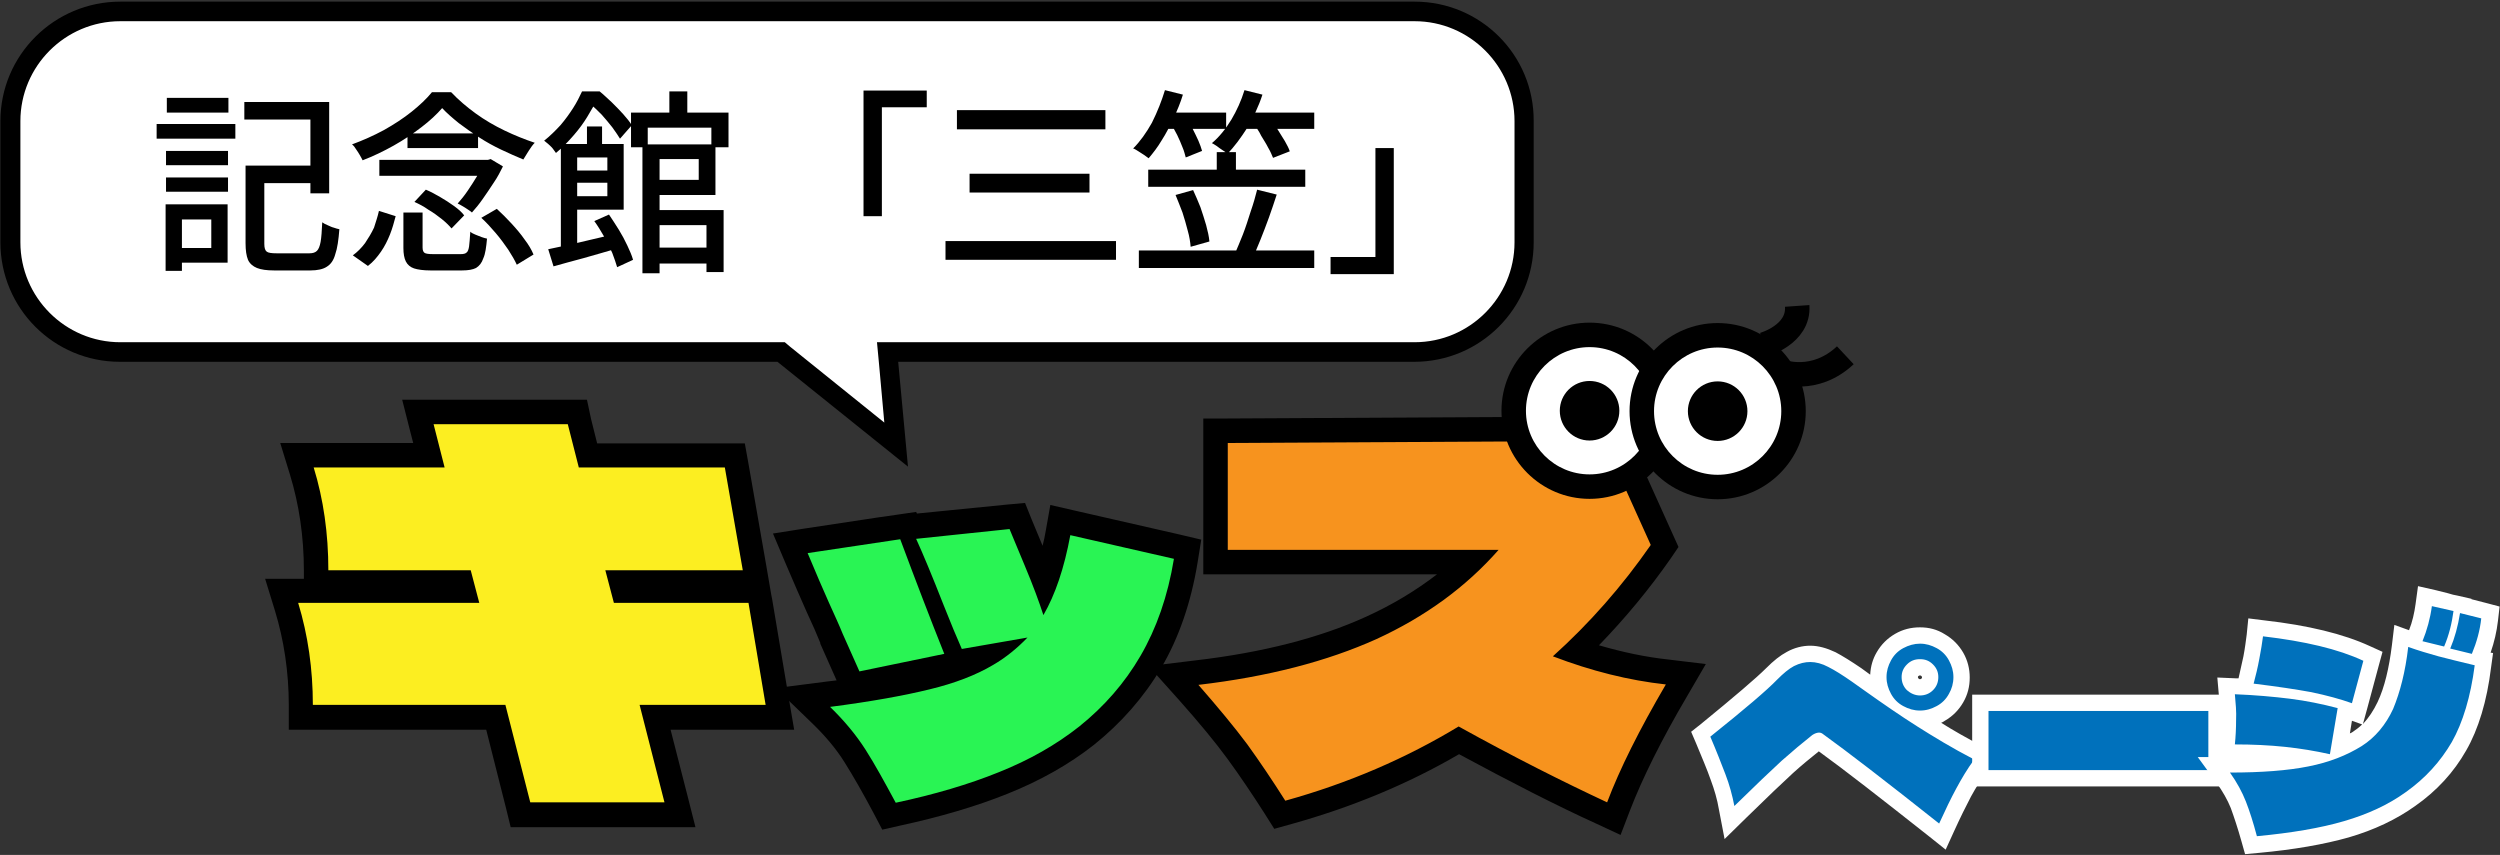 <?xml version="1.0" encoding="utf-8"?>
<!-- Generator: Adobe Illustrator 27.0.0, SVG Export Plug-In . SVG Version: 6.00 Build 0)  -->
<svg version="1.1" id="レイヤー_1" xmlns="http://www.w3.org/2000/svg" xmlns:xlink="http://www.w3.org/1999/xlink" x="0px"
	 y="0px" viewBox="0 0 612.9 209.6" style="enable-background:new 0 0 612.9 209.6;" xml:space="preserve">
<rect x="0" y="0" width="612.9" height="209.6" fill="#333333" stroke="none"/>
<style type="text/css">
	.st0{fill:#FFFFFF;}
	.st1{fill:#0071BC;}
	.st2{fill:#FCEE21;}
	.st3{fill:#29F454;}
	.st4{fill:#F7931E;}
	.st5{fill:none;stroke:#000000;stroke-width:6;stroke-miterlimit:10;}
</style>
<g>
	<path class="st0" d="M191.5,86.3h-162c-14.8,0-26.9-12.1-26.9-26.9V29.7c0-14.8,12.1-26.9,26.9-26.9h317.4
		c14.8,0,26.9,12.1,26.9,26.9v29.7c0,14.8-12.1,26.9-26.9,26.9H217.6l2.1,22.7L191.5,86.3z"/>
	<path d="M346.8,5.2c13.5,0,24.5,11,24.5,24.5v29.7c0,13.5-11,24.5-24.5,24.5H220.3H215l0.5,5.3l1.3,14.4L193.7,85l-1.3-1.1h-1.7
		H29.5c-13.5,0-24.5-11-24.5-24.5V29.7c0-13.5,11-24.5,24.5-24.5H346.8 M346.8,0.4H29.5C13.3,0.4,0.1,13.5,0.1,29.7v29.7
		c0,16.2,13.1,29.3,29.3,29.3h161.2l32,25.7l-2.4-25.7h126.5c16.2,0,29.3-13.1,29.3-29.3V29.7C376.1,13.5,363,0.4,346.8,0.4
		L346.8,0.4z"/>
</g>
<g>
	<g>
		<path class="st1" d="M474.2,203.4c-12.7-10.1-22.2-17.4-28.3-21.8c-0.1,0-0.2,0.1-0.4,0.2c-2.4,1.8-4.8,3.9-7.3,6.1
			c-2.5,2.3-6.4,6-11.5,11l-2.7,2.6l-0.7-3.6c-0.5-2.5-1.2-5-2.1-7.5c-0.9-2.6-2.2-5.7-3.6-9.1l-0.6-1.4l1.2-1
			c8.3-6.7,13.8-11.3,16.2-13.8c1.6-1.7,3.1-2.8,4.6-3.6c1.6-0.8,3.2-1.3,4.8-1.3c1.7,0,3.5,0.5,5.3,1.4c1.7,0.8,3.6,2,6.1,3.7
			l3.1,2.3c1,0.7,2,1.4,2.9,2.1c-0.5-1.2-0.7-2.4-0.7-3.7c0-1.8,0.5-3.5,1.4-5.1c0.9-1.6,2.2-2.8,3.7-3.7c1.6-0.9,3.3-1.4,5.1-1.4
			c1.8,0,3.5,0.5,5.1,1.4c1.6,0.9,2.8,2.2,3.7,3.7c0.9,1.6,1.4,3.3,1.4,5.1c0,1.8-0.5,3.6-1.4,5.1c-0.9,1.6-2.2,2.8-3.7,3.7
			c-1.5,0.9-3.2,1.3-5,1.4c0.1,0,0.2,0.1,0.2,0.1c4,2.6,8.7,5.3,13.9,8.1l2,1.1l-1.3,1.9c-1.6,2.2-3,4.5-4.2,6.8
			c-1.2,2.4-2.6,5.2-4.1,8.5l-1.1,2.3L474.2,203.4z M470.7,163.5c-0.7,0-1.2,0.2-1.7,0.7c-0.5,0.5-0.7,1.1-0.7,1.7
			c0,0.7,0.2,1.3,0.7,1.8c0.5,0.5,1,0.7,1.7,0.7s1.2-0.2,1.7-0.7c0.5-0.5,0.7-1.1,0.7-1.8c0-0.7-0.2-1.2-0.7-1.7
			C472,163.7,471.4,163.5,470.7,163.5z"/>
		<path class="st0" d="M470.7,157.8c1.5,0,2.8,0.4,4.1,1.1c1.3,0.7,2.3,1.7,3,3c0.7,1.3,1.1,2.6,1.1,4.1c0,1.5-0.4,2.9-1.1,4.1
			c-0.7,1.3-1.7,2.3-3,3c-1.3,0.7-2.6,1.1-4.1,1.1c-1.5,0-2.8-0.4-4.1-1.1c-1.3-0.7-2.3-1.7-3-3c-0.7-1.3-1.1-2.6-1.1-4.1
			c0-1.5,0.4-2.8,1.1-4.1c0.7-1.3,1.7-2.3,3-3C467.9,158.2,469.3,157.8,470.7,157.8 M470.7,170.5c1.2,0,2.3-0.4,3.2-1.3
			c0.9-0.9,1.3-2,1.3-3.2c0-1.2-0.4-2.2-1.3-3.1c-0.9-0.9-1.9-1.3-3.2-1.3s-2.3,0.4-3.2,1.3c-0.9,0.9-1.3,1.9-1.3,3.1
			c0,1.2,0.4,2.3,1.3,3.2C468.4,170,469.5,170.5,470.7,170.5 M443.8,162.3c1.4,0,2.9,0.4,4.4,1.2c1.6,0.8,3.5,2,5.8,3.6l3.1,2.2
			c4.5,3.2,8.7,6.1,12.8,8.7s8.7,5.4,14.1,8.2c-1.7,2.3-3.1,4.7-4.4,7.1c-1.3,2.4-2.7,5.3-4.2,8.6c-13.1-10.4-22.6-17.7-28.7-22.1
			c-0.2-0.1-0.4-0.2-0.7-0.2c-0.5,0-1.1,0.2-1.7,0.6c-2.4,1.9-4.9,4-7.5,6.3c-2.5,2.3-6.4,6-11.6,11.1c-0.5-2.6-1.2-5.2-2.2-7.8
			c-1-2.6-2.2-5.7-3.7-9.2c8.5-6.8,13.9-11.4,16.4-14c1.5-1.5,2.8-2.6,4.1-3.3C441.2,162.6,442.5,162.3,443.8,162.3 M470.7,153.8
			c-2.2,0-4.2,0.5-6.1,1.6c-1.9,1.1-3.4,2.6-4.5,4.5c-1,1.7-1.5,3.5-1.6,5.5l-2.2-1.6l0,0l0,0c-2.5-1.7-4.6-3-6.3-3.9
			c-2.1-1-4.2-1.6-6.2-1.6c-1.9,0-3.9,0.5-5.7,1.5c-1.7,0.9-3.3,2.2-5.1,4c-2.4,2.4-7.8,7-16,13.7l-2.4,1.9l1.2,2.8
			c1.4,3.4,2.7,6.4,3.6,9c0.9,2.4,1.6,4.8,2,7.2l1.4,7.3l5.3-5.2c5.1-5,9-8.7,11.5-11c2.1-1.9,4.3-3.7,6.3-5.3
			c6.1,4.4,15.2,11.5,27.1,20.9l4,3.2l2.1-4.6c1.5-3.3,2.9-6.1,4.1-8.4c1.2-2.2,2.6-4.4,4.1-6.6l2.6-3.7l-4-2.1
			c-3.6-1.9-7-3.8-10-5.7c0.3-0.1,0.6-0.3,0.9-0.5c1.9-1.1,3.4-2.6,4.5-4.5c1.1-1.9,1.6-3.9,1.6-6.1c0-2.1-0.5-4.2-1.6-6.1
			c-1.1-1.9-2.6-3.4-4.5-4.5C474.9,154.3,472.9,153.8,470.7,153.8L470.7,153.8z M470.7,166.5c-0.2,0-0.2,0-0.3-0.1
			c-0.1-0.1-0.2-0.2-0.2-0.4c0-0.1,0-0.2,0.2-0.3c0.1-0.1,0.1-0.1,0.3-0.1c0.2,0,0.2,0,0.3,0.1c0.2,0.2,0.2,0.2,0.2,0.3
			c0,0.2,0,0.3-0.2,0.4C470.9,166.5,470.9,166.5,470.7,166.5L470.7,166.5z"/>
	</g>
	<g>
		<rect x="485.5" y="172.3" class="st1" width="57.9" height="18.5"/>
		<path class="st0" d="M541.4,174.3v14.5h-53.9v-14.5H541.4 M545.4,170.3h-4h-53.9h-4v4v14.5v4h4h53.9h4v-4v-14.5V170.3L545.4,170.3
			z"/>
	</g>
	<g>
		<path class="st1" d="M551.3,205.4c-0.9-3.3-1.8-6.1-2.6-8.3c-0.8-2.1-2.1-4.4-3.7-6.6l-2.3-3.2h3.9c7.6,0,13.9-0.5,18.8-1.5
			c0.1,0,0.2,0,0.3-0.1c-1.9-0.3-3.7-0.6-5.6-0.7c-3.7-0.4-7.8-0.5-12.1-0.5h-2.2l0.2-2.2c0.2-1.9,0.3-3.8,0.3-5.8
			c0-1.9-0.1-4-0.3-6.2l-0.2-2.3l2.3,0.1c0.7,0,1.5,0.1,2.2,0.1l0.3-1.1c0.5-1.8,1-3.8,1.4-5.9c0.4-2.1,0.7-3.9,0.8-5.4l0.2-2l2,0.2
			c10.4,1.2,18.9,3.2,25.2,6.1l1.5,0.7l-3.8,14.2l-2.1-0.8c-0.2-0.1-0.5-0.2-0.8-0.3l-1.6,9.4c1.5-0.7,3-1.4,4.3-2.3
			c3-1.9,5.3-4.7,7-8.3c1.7-3.8,2.9-8.6,3.6-14.5l0.3-2.5c0,0,2.8,1,3.1,1.1l0.2-0.5c1.1-2.6,1.8-5.3,2.2-8.1l0.3-2.2l9.2,2.2l0,0
			l6.9,1.7l-0.2,1.7c-0.4,3.1-1.2,6.2-2.4,9.2l-0.1,0.2l1.1,0.3l-0.2,1.8c-1,7.9-3,14.5-5.9,19.5c-2.9,5-6.9,9.4-11.9,12.9
			c-4.5,3.2-9.8,5.7-15.7,7.4c-5.9,1.7-13.2,2.9-21.8,3.7l-1.7,0.2L551.3,205.4z"/>
		<path class="st0" d="M596.2,148.6l5.3,1.2c-0.4,3-1.1,5.9-2.3,8.7l-5.3-1.3C595,154.5,595.8,151.6,596.2,148.6 M603.1,150.3
			l5.2,1.3c-0.3,2.9-1.1,5.8-2.3,8.7l-5.3-1.3C601.8,156.4,602.6,153.5,603.1,150.3 M554.8,156c10.2,1.2,18.4,3.1,24.6,6l-2.8,10.4
			c-2.8-1-6.1-1.9-9.9-2.7c-3.8-0.7-8.5-1.4-14.2-2.1c0.5-1.9,1-3.9,1.4-6.1C554.3,159.4,554.6,157.6,554.8,156 M590.4,158.6
			c2.5,0.9,4.9,1.6,7.4,2.3c2.4,0.6,5.4,1.4,8.9,2.2c-1,7.7-2.9,14-5.6,18.8c-2.8,4.8-6.5,8.9-11.3,12.3c-4.3,3.1-9.3,5.4-15.1,7.1
			c-5.8,1.7-12.9,2.9-21.4,3.7c-0.9-3.4-1.8-6.2-2.7-8.5c-0.9-2.3-2.2-4.7-3.9-7.1c7.8,0,14.2-0.5,19.2-1.5c5.1-1,9.4-2.7,13.1-5
			c3.3-2.1,5.9-5.2,7.7-9.1C588.4,169.7,589.7,164.7,590.4,158.6 M547.9,170.2c5,0.2,9.5,0.6,13.5,1.1s7.9,1.3,11.7,2.3l-1.9,11.3
			c-3.6-0.8-7.2-1.4-11-1.8c-3.8-0.4-7.9-0.6-12.3-0.6c0.2-1.9,0.3-4,0.3-6C548.3,174.5,548.1,172.4,547.9,170.2 M592.8,143.7
			l-0.6,4.4c-0.3,2.2-0.8,4.4-1.6,6.4l-3.6-1.3l-0.6,5c-0.7,5.6-1.8,10.3-3.5,13.9c-1,2.1-2.2,3.9-3.6,5.4l1.1-4l2.8-10.4l0.9-3.3
			l-3.1-1.4c-6.5-3-15.2-5.1-25.8-6.3l-4-0.5l-0.4,4c-0.2,1.5-0.4,3.2-0.8,5.3c-0.4,1.9-0.8,3.7-1.2,5.4c-0.2,0-0.4,0-0.6,0
			l-4.6-0.2l0.4,4.6c0.2,2.1,0.3,4.1,0.3,6c0,1.9-0.1,3.8-0.3,5.6l-0.3,3.3h-4.9l4.6,6.3c1.5,2.1,2.7,4.2,3.5,6.2
			c0.8,2.2,1.7,4.9,2.6,8.1l0.9,3.2l3.3-0.3c8.7-0.8,16.1-2.1,22.1-3.8c6.2-1.8,11.7-4.4,16.3-7.7c5.3-3.7,9.5-8.3,12.5-13.6
			c3-5.2,5.1-12.1,6.1-20.3l0.5-3.6l-0.6-0.1c0.9-2.6,1.5-5.2,1.8-7.8l0.4-3.5l-3.4-0.9l-3.5-0.9l0-0.1l-3.5-0.8l-1-0.2l-1.4-0.4
			l0,0l-2.8-0.7L592.8,143.7L592.8,143.7z M576.1,179.8l0.5-3.1l2.5,0.9c-0.7,0.7-1.5,1.3-2.4,1.9
			C576.6,179.6,576.3,179.7,576.1,179.8L576.1,179.8z"/>
	</g>
</g>
<g>
	<path d="M38.4,30.4h19.3V34H38.4V30.4z M40.6,50.1h4v16.3h-4V50.1z M40.7,37h15.2v3.5H40.7V37z M40.7,43.5h15.2V47H40.7V43.5z
		 M40.9,24h15.1v3.6H40.9V24z M42.8,50.1h13v14.3h-13v-3.6h9v-7h-9V50.1z M59.9,25h20.8v22.4h-4.6V29.3H59.9V25z M60.2,40.6h4.6
		v19.2c0,1,0.2,1.6,0.6,1.9c0.4,0.3,1.2,0.4,2.4,0.4c0.3,0,0.8,0,1.5,0c0.7,0,1.5,0,2.4,0c0.9,0,1.7,0,2.5,0c0.8,0,1.4,0,1.7,0
		c0.8,0,1.4-0.2,1.8-0.6c0.4-0.4,0.7-1.1,0.9-2.2c0.2-1.1,0.3-2.7,0.4-4.8c0.4,0.3,0.8,0.5,1.3,0.7c0.5,0.2,1,0.5,1.5,0.6
		c0.5,0.2,1,0.3,1.4,0.4c-0.2,2.6-0.5,4.7-1,6.1c-0.4,1.5-1.1,2.5-2.1,3.1c-0.9,0.6-2.3,0.9-4,0.9c-0.3,0-0.7,0-1.3,0
		c-0.6,0-1.3,0-2,0c-0.8,0-1.5,0-2.3,0s-1.5,0-2.1,0c-0.6,0-1,0-1.2,0c-1.8,0-3.2-0.2-4.2-0.6c-1-0.4-1.8-1.1-2.2-2
		c-0.4-1-0.6-2.3-0.6-4.1V40.6z M62.1,40.6h16.2v4.3H62.1V40.6z"/>
	<path d="M108.4,26.5c-1.3,1.5-3,3.1-5.1,4.7s-4.3,3.1-6.8,4.5c-2.5,1.4-5,2.6-7.6,3.6c-0.2-0.4-0.4-0.8-0.7-1.3s-0.6-1-0.9-1.4
		c-0.3-0.5-0.6-0.9-1-1.2c2.7-1,5.2-2.1,7.8-3.5c2.5-1.4,4.8-2.9,6.8-4.5c2-1.6,3.7-3.2,5-4.8h4.7c1.8,1.9,3.8,3.6,6,5.2
		c2.2,1.6,4.6,3,7.1,4.2c2.5,1.2,5,2.2,7.4,3c-0.5,0.5-1,1.2-1.5,2c-0.5,0.8-0.9,1.5-1.3,2.1c-1.7-0.7-3.5-1.5-5.4-2.4
		c-1.9-0.9-3.7-1.9-5.4-3s-3.4-2.3-5-3.5C110.9,28.9,109.5,27.7,108.4,26.5z M92.9,51.7l4.1,1.3c-0.4,1.5-0.8,3-1.4,4.5
		c-0.6,1.5-1.3,2.9-2.2,4.2c-0.9,1.3-1.9,2.5-3.2,3.5l-3.7-2.6c1.1-0.8,2.1-1.8,3-3c0.8-1.2,1.6-2.5,2.2-3.8
		C92.1,54.5,92.6,53.1,92.9,51.7z M93,39.2h26.9v3.9H93V39.2z M99.1,52.1h4.5v8.6c0,0.7,0.2,1.1,0.5,1.3c0.3,0.2,1,0.3,2,0.3
		c0.3,0,0.7,0,1.3,0s1.3,0,2,0c0.8,0,1.5,0,2.1,0c0.7,0,1.1,0,1.5,0c0.6,0,1.1-0.1,1.4-0.4c0.3-0.2,0.5-0.8,0.6-1.5
		c0.1-0.8,0.2-2,0.3-3.6c0.3,0.3,0.7,0.5,1.2,0.7c0.5,0.2,1,0.4,1.5,0.6c0.5,0.2,1,0.3,1.4,0.4c-0.2,2.1-0.4,3.7-0.9,4.8
		c-0.4,1.2-1,1.9-1.8,2.4c-0.8,0.4-1.9,0.6-3.4,0.6c-0.2,0-0.6,0-1.1,0c-0.5,0-1.1,0-1.8,0c-0.7,0-1.3,0-2,0c-0.7,0-1.3,0-1.8,0
		c-0.5,0-0.9,0-1.1,0c-1.7,0-3.1-0.2-4-0.5c-0.9-0.3-1.6-0.9-2-1.7c-0.4-0.8-0.6-1.9-0.6-3.3V52.1z M99.9,32.7h17.3v3.6H99.9V32.7z
		 M101.6,49.5l2.8-3c1.2,0.5,2.3,1.1,3.5,1.8c1.2,0.7,2.3,1.4,3.4,2.2c1.1,0.8,1.9,1.5,2.5,2.3l-3.1,3.2c-0.6-0.7-1.4-1.5-2.4-2.3
		c-1-0.8-2.1-1.6-3.3-2.3C103.9,50.6,102.7,50,101.6,49.5z M118.6,39.2h1l0.7-0.2l3,1.8c-0.6,1.2-1.3,2.6-2.2,3.9
		c-0.9,1.4-1.8,2.7-2.7,4c-0.9,1.3-1.8,2.4-2.7,3.4c-0.4-0.4-1-0.7-1.7-1.2c-0.7-0.4-1.3-0.8-1.8-1c0.8-0.9,1.7-2,2.5-3.2
		c0.8-1.2,1.6-2.4,2.3-3.6c0.7-1.2,1.2-2.3,1.6-3.2V39.2z M118,53.4l3.8-2.2c1.2,1.1,2.4,2.3,3.6,3.6c1.2,1.3,2.3,2.6,3.2,3.9
		c1,1.3,1.7,2.5,2.2,3.7l-4.1,2.5c-0.5-1.1-1.2-2.3-2.1-3.7c-0.9-1.3-1.9-2.7-3.1-4.1C120.4,55.8,119.2,54.5,118,53.4z"/>
	<path d="M142.7,22.4h2.4v0.9h1.3v1.2c-0.7,1.2-1.5,2.6-2.4,4.1c-0.9,1.5-2,3-3.3,4.5c-1.3,1.5-2.7,3-4.4,4.4
		c-0.2-0.3-0.5-0.7-0.8-1.1c-0.3-0.4-0.7-0.7-1.1-1.1c-0.4-0.3-0.7-0.6-1-0.8c1.5-1.2,2.8-2.5,4-3.8c1.2-1.4,2.2-2.8,3.1-4.2
		C141.4,25.1,142.1,23.7,142.7,22.4z M134.4,61.1c1.4-0.3,2.9-0.6,4.7-1c1.7-0.4,3.6-0.8,5.6-1.3c2-0.5,4-0.9,5.9-1.4L151,61
		c-2.6,0.8-5.3,1.5-8,2.3c-2.7,0.7-5.1,1.4-7.3,2L134.4,61.1z M137.5,35.3h4V62h-4V35.3z M139.8,35.3h13.1v16.1h-13.1v-3.3h9.1v-9.5
		h-9.1V35.3z M140.1,41.8H151v3h-10.8V41.8z M143.8,22.4h3.2c1,0.8,1.9,1.7,3,2.7c1,1,2,2,2.8,2.9c0.9,1,1.6,1.9,2.1,2.7l-2.9,3.3
		c-0.5-0.8-1.1-1.7-1.9-2.8c-0.8-1-1.7-2.1-2.6-3.1c-1-1-1.9-1.9-2.8-2.6h-0.8V22.4z M143.9,31h3.7v6h-3.7V31z M145.7,54.2l3.6-1.6
		c0.8,1.2,1.6,2.4,2.4,3.7c0.8,1.3,1.5,2.6,2.1,3.9c0.6,1.3,1.1,2.4,1.4,3.5l-3.9,1.8c-0.3-1-0.7-2.2-1.2-3.5c-0.6-1.3-1.2-2.6-2-4
		C147.3,56.6,146.5,55.3,145.7,54.2z M154.7,27.6h23.9v8.5h-4.2v-4.8h-15.6v4.8h-4.1V27.6z M157.5,35.4h4.2V67h-4.2V35.4z
		 M159.4,35.4h16v12.4h-16v-3.7h11.9v-5.1h-11.9V35.4z M159.4,51.5h18v15.2h-4.2V55.2h-13.8V51.5z M159.4,60.7h16.3v3.9h-16.3V60.7z
		 M164.1,22.4h4.4v7.2h-4.4V22.4z"/>
	<path d="M211.7,22.2h15.5v4.1h-11v26.7h-4.5V22.2z"/>
	<path d="M231.8,59.1h41.8v4.6h-41.8V59.1z M234.5,27H271v4.7h-36.4V27z M237.7,42.6h29.4v4.6h-29.4V42.6z"/>
	<path d="M285.6,22.1l4.4,1.1c-0.6,2-1.4,3.9-2.3,5.8c-0.9,1.9-1.8,3.7-2.9,5.4c-1,1.7-2.1,3.1-3.2,4.4c-0.3-0.2-0.7-0.5-1.1-0.8
		c-0.5-0.3-0.9-0.6-1.4-0.9c-0.5-0.3-0.9-0.6-1.3-0.7c1.7-1.7,3.2-3.8,4.6-6.3C283.8,27.3,284.8,24.7,285.6,22.1z M279.2,61.4h43
		v4.3h-43V61.4z M281.5,41.6H320v4.2h-38.5V41.6z M285.1,27.6h15.5v4h-15.5V27.6z M287.1,30.3l3.8-1.4c0.5,0.8,1,1.7,1.5,2.7
		c0.5,1,1,2,1.4,2.9c0.4,0.9,0.7,1.8,0.9,2.5l-4,1.6c-0.2-0.7-0.4-1.6-0.8-2.5c-0.4-1-0.8-2-1.3-3C288.1,32.2,287.6,31.2,287.1,30.3
		z M288.2,47.8l4.3-1.2c0.6,1.3,1.2,2.7,1.8,4.2c0.5,1.5,1,3,1.4,4.4c0.4,1.5,0.7,2.8,0.8,4l-4.6,1.3c-0.1-1.2-0.3-2.5-0.7-3.9
		c-0.4-1.5-0.8-3-1.3-4.5C289.3,50.6,288.8,49.2,288.2,47.8z M305.1,22.1l4.4,1.1c-0.9,2.8-2.2,5.5-3.7,8.1
		c-1.6,2.5-3.2,4.7-4.9,6.4c-0.3-0.3-0.7-0.6-1.2-0.9s-1-0.7-1.4-1c-0.5-0.3-0.9-0.6-1.2-0.7c1.8-1.5,3.4-3.5,4.8-5.8
		C303.2,27.1,304.3,24.7,305.1,22.1z M298.3,37.3h4.7v6.3h-4.7V37.3z M308.2,46.5l4.8,1.2c-0.6,1.8-1.2,3.7-1.9,5.6
		c-0.7,1.9-1.4,3.8-2.1,5.5c-0.7,1.8-1.4,3.3-2,4.7l-4.3-1.2c0.6-1.4,1.3-3,2-4.8c0.7-1.8,1.3-3.7,1.9-5.6
		C307.3,49.9,307.8,48.1,308.2,46.5z M304.2,27.6h18v4h-18V27.6z M307.4,30.4l3.9-1.4c0.6,0.8,1.2,1.7,1.9,2.7
		c0.6,1,1.2,1.9,1.8,2.9c0.5,0.9,1,1.8,1.2,2.5l-4.1,1.6c-0.3-0.7-0.6-1.5-1.2-2.5c-0.5-1-1.1-1.9-1.7-2.9
		C308.7,32.2,308,31.3,307.4,30.4z"/>
	<path d="M341.7,67.2h-15.5V63h11V36.3h4.5V67.2z"/>
</g>
<g>
	<path class="st2" d="M127.5,199.7l-6.1-23.9H73.7v-3c0-8.5-1.2-16.6-3.5-24.1l-1.2-3.9h44.6l-0.5-2H77.5v-3
		c0-8.6-1.2-16.8-3.5-24.4l-1.2-3.9h32.4l-2.7-10.6h39.1l2.7,10.6h36l5.4,31.2h-33.4l0.5,2h33.2l5.3,31h-30.6l6.1,23.9H127.5z"/>
	<path d="M139.2,104l2.7,10.6h35.8l4.4,25.2h-33.7l2.1,8h33l4.2,25h-30.9l6.1,23.9h-32.9l-6.1-23.9H76.7c0-8.8-1.2-17.1-3.6-25h44.4
		l-2.1-8H80.5c0-9-1.2-17.4-3.6-25.2H109l-2.7-10.6H139.2 M143.9,98h-4.7h-32.9h-7.7l1.9,7.5l0.8,3.1H76.8h-8.1l2.4,7.8
		c2.2,7.2,3.4,15.1,3.4,23.5v2h-1.4h-8.1l2.4,7.8c2.2,7.2,3.4,15,3.4,23.2v6h6h42.4l4.9,19.4l1.1,4.5h4.7h32.9h7.7l-1.9-7.5
		l-4.2-16.4h23.2h7.1l-1.2-7l-4.2-25l-0.2-1h0l-1.2-7l-4.4-25.2l-0.9-5h-5.1h-31.1l-1.5-6L143.9,98L143.9,98z"/>
</g>
<g>
	<path class="st3" d="M216.9,198.1c-2.6-5-5.1-9.3-7.3-12.8c-2.2-3.4-4.9-6.8-8.3-9.9l-4.5-4.3l6.2-0.8c10-1.3,18.1-2.7,24.1-4.2
		c5-1.2,9.3-2.8,13-4.7l-4.7,0.8l0.2,0.5l-26.7,5.5l-5.1-11.4c-0.8-2-2-4.6-3.3-7.6c-1.4-3.1-3.2-7.2-5.3-12.1l-1.5-3.6l28.9-4.4
		l0.1,0.3l26.6-2.7l0.9,2.1c0.3,0.8,1.6,3.8,3.7,8.9c0.8,2,1.6,3.8,2.2,5.5c1.3-3.6,2.4-7.7,3.3-12.3l0.6-3.1l31.2,7.1l-0.5,2.8
		c-1.6,9.5-4.5,17.8-8.6,24.8c-4.1,7-9.4,13.1-15.7,18.1c-5.9,4.6-12.7,8.5-20.4,11.6c-7.6,3-16.3,5.6-25.8,7.6l-2.2,0.5
		L216.9,198.1z"/>
	<path d="M247.5,129.7c0.3,0.8,1.6,3.8,3.7,8.9c2.1,5,3.6,9.1,4.6,12.2c2.9-5,5.1-11.5,6.6-19.6l25.4,5.8
		c-1.5,9.2-4.3,17.1-8.2,23.8c-3.9,6.7-8.9,12.4-15,17.3c-5.7,4.5-12.2,8.2-19.7,11.2c-7.4,3-15.9,5.5-25.3,7.5
		c-2.7-5-5.1-9.4-7.4-13c-2.3-3.6-5.2-7.1-8.7-10.5c10.1-1.3,18.3-2.8,24.4-4.3c6.2-1.5,11.4-3.5,15.6-6c3.1-1.8,5.9-4.1,8.4-6.7
		l-16.1,2.8c-1.2-2.7-2.7-6.3-4.4-10.6c-2.9-7.4-5.2-12.9-6.8-16.4L247.5,129.7 M220.7,132.2c3.8,10.2,7.4,19.6,10.8,28.1l-20.8,4.3
		l-4.1-9.2c-0.8-2-2-4.6-3.4-7.7c-1.4-3.1-3.1-7.1-5.2-12.1L220.7,132.2 M251.3,123.3l-4.4,0.4l-22.1,2.2l-0.2-0.4l-4.8,0.7
		l-3.4,0.5l-0.8,0.1l0,0l-18.5,2.8l-7.6,1.2l3,7.1c2.2,5.1,3.9,9.1,5.3,12.2c1.4,3,2.5,5.5,3.3,7.5l0,0.1l0,0.1l4,9
		c-0.8,0.1-1.7,0.2-2.5,0.3l-12.4,1.6l9,8.7c3.1,3,5.8,6.2,7.8,9.4c2.2,3.5,4.6,7.7,7.2,12.6l2.1,4l4.4-1c9.7-2.1,18.6-4.7,26.3-7.8
		c8-3.2,15.1-7.2,21.2-12c6.6-5.3,12.2-11.6,16.5-18.9c4.3-7.3,7.3-16,8.9-25.8l0.9-5.6l-5.5-1.3l-25.4-5.8l-6.1-1.4l-1.1,6.2
		c-0.2,1.3-0.5,2.6-0.8,3.8c-1.5-3.6-2.4-5.8-2.7-6.5L251.3,123.3L251.3,123.3z"/>
</g>
<g>
	<path class="st4" d="M392.7,199.4c-10.1-4.7-21.9-10.7-35.1-17.8c-12.7,7.5-26.7,13.5-41.7,17.6l-2.2,0.6l-1.2-1.9
		c-3-4.9-6.1-9.4-9.2-13.6c-3.1-4.2-7.1-9-11.8-14.3l-3.9-4.3l5.7-0.7c16.7-2,31.1-5.7,42.7-11c9.3-4.2,17.4-9.6,24.2-16.2H298
		v-32.2l97.1-0.5l13,28.8l-1,1.4c-6.2,8.9-13.2,17.1-20.8,24.4c7.6,2.5,15.1,4.3,22.4,5.1l4.6,0.5l-2.3,4
		c-6.4,10.9-11.1,20.5-14.2,28.4l-1.2,3L392.7,199.4z"/>
	<path d="M393.2,108.1l11.5,25.5c-7,10.1-15,19.2-24,27.3c9.4,3.6,18.6,5.9,27.7,6.9c-6.5,11.1-11.3,20.7-14.4,28.9
		c-10.5-4.9-22.7-11-36.4-18.6c-12.9,7.8-27,13.9-42.5,18.2c-3.1-4.9-6.2-9.5-9.3-13.8c-3.2-4.3-7.2-9.1-12-14.6
		c17.1-2,31.6-5.8,43.6-11.2c12-5.5,22-12.8,30-21.9H301v-26.2L393.2,108.1 M397.1,102.1l-3.9,0l-92.2,0.5l-6,0v6v26.2v6h6h51.3
		c-5.2,4-11,7.5-17.4,10.4c-11.4,5.2-25.5,8.8-41.8,10.7l-11.5,1.4l7.7,8.6c4.7,5.3,8.6,10,11.6,14.1c3,4.1,6.1,8.7,9.1,13.4
		l2.4,3.8l4.3-1.2c14.7-4.1,28.5-9.8,41-17.1c12.6,6.8,23.9,12.6,33.8,17.1l5.8,2.7l2.3-6c3-7.8,7.7-17.3,14-28l4.6-7.9l-9.1-1.1
		c-5.6-0.6-11.3-1.8-17.1-3.5c6.4-6.6,12.3-13.7,17.6-21.3l1.9-2.8l-1.4-3.1l-11.5-25.5L397.1,102.1L397.1,102.1z"/>
</g>
<g>
	<path class="st0" d="M389.7,119.2c-10.2,0-18.6-8.3-18.6-18.6s8.3-18.6,18.6-18.6s18.6,8.3,18.6,18.6S399.9,119.2,389.7,119.2z"/>
	<path d="M389.7,85.1c8.6,0,15.6,7,15.6,15.6s-7,15.6-15.6,15.6s-15.6-7-15.6-15.6S381.1,85.1,389.7,85.1 M389.7,79.1
		c-11.9,0-21.6,9.7-21.6,21.6s9.7,21.6,21.6,21.6c11.9,0,21.6-9.7,21.6-21.6S401.6,79.1,389.7,79.1L389.7,79.1z"/>
</g>
<g>
	<path class="st0" d="M421.1,119.4c-10.2,0-18.6-8.3-18.6-18.6s8.3-18.6,18.6-18.6s18.6,8.3,18.6,18.6S431.3,119.4,421.1,119.4z"/>
	<path d="M421.1,85.2c8.6,0,15.6,7,15.6,15.6c0,8.6-7,15.6-15.6,15.6s-15.6-7-15.6-15.6C405.5,92.2,412.5,85.2,421.1,85.2
		 M421.1,79.2c-11.9,0-21.6,9.7-21.6,21.6s9.7,21.6,21.6,21.6c11.9,0,21.6-9.7,21.6-21.6S433,79.2,421.1,79.2L421.1,79.2z"/>
</g>
<circle cx="389.7" cy="100.7" r="7.3"/>
<circle cx="421.1" cy="100.8" r="7.3"/>
<path class="st5" d="M432.3,84.5c0,0,8.8-2.4,8.3-9.5"/>
<path class="st5" d="M436.7,91.1c0,0,8.1,3.1,15.7-4"/>
</svg>
